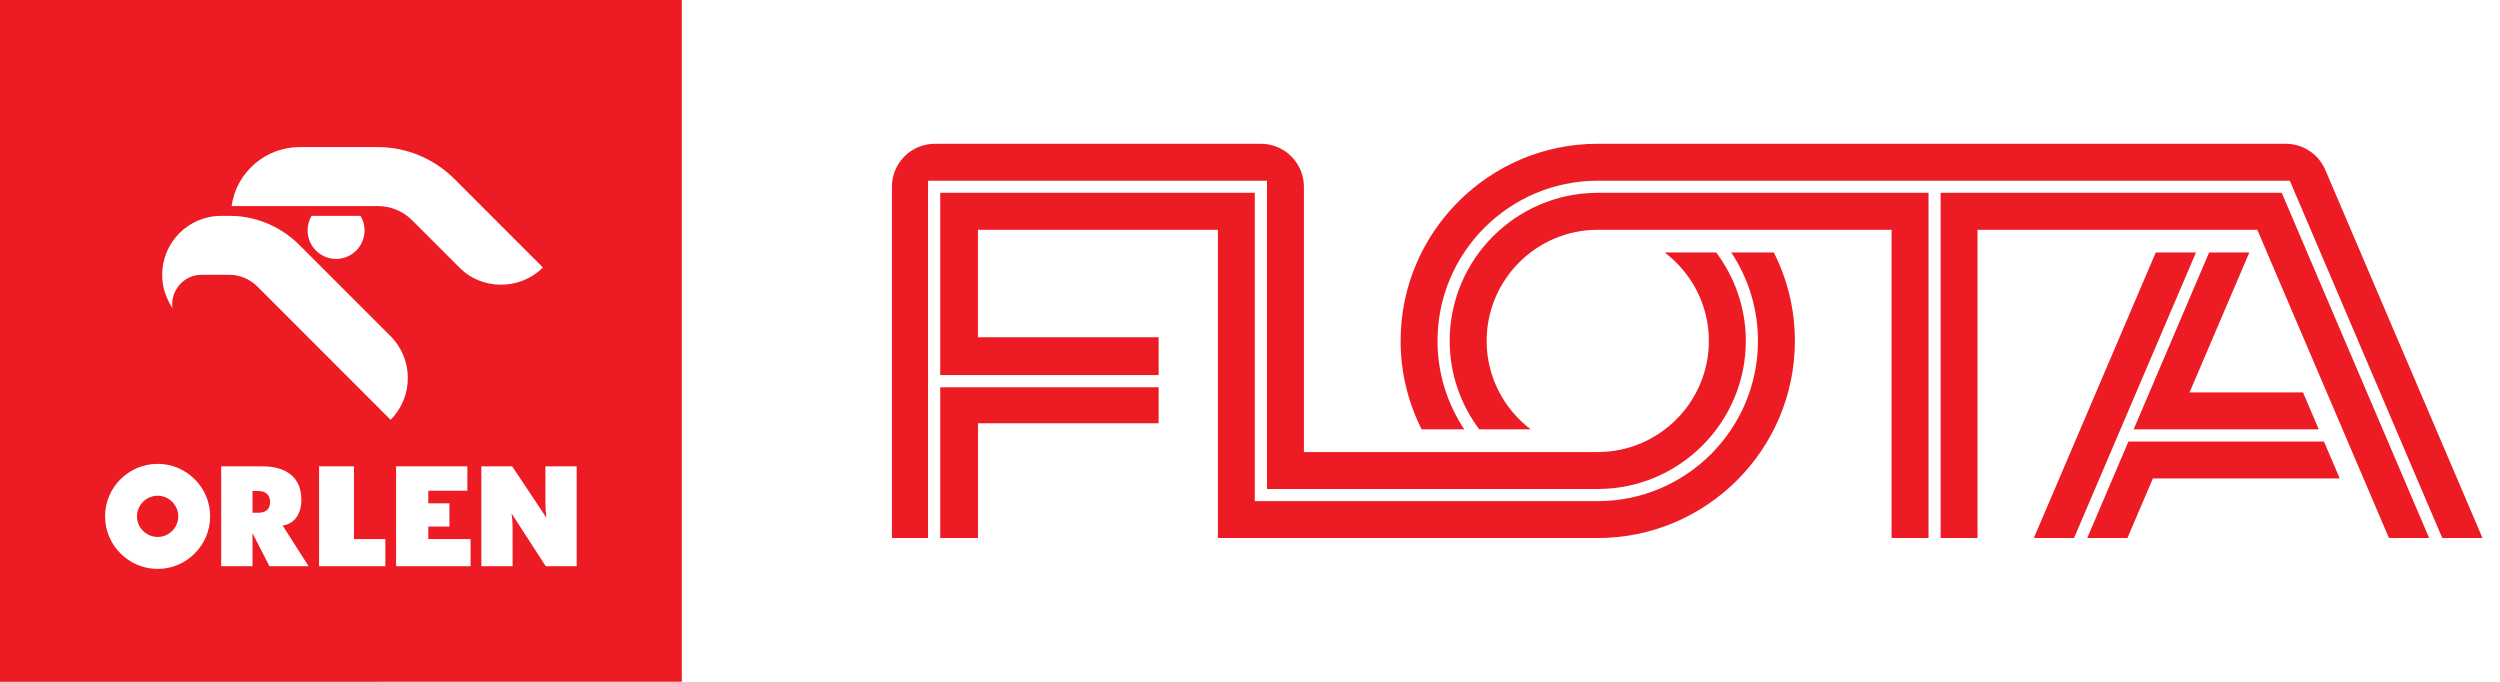 <?xml version="1.0" encoding="utf-8"?>
<!-- Generator: Adobe Illustrator 15.0.0, SVG Export Plug-In . SVG Version: 6.00 Build 0)  -->
<!DOCTYPE svg PUBLIC "-//W3C//DTD SVG 1.1//EN" "http://www.w3.org/Graphics/SVG/1.1/DTD/svg11.dtd">
<svg version="1.1" id="Layer_1" xmlns="http://www.w3.org/2000/svg" xmlns:xlink="http://www.w3.org/1999/xlink" x="0px" y="0px"
	 width="110px" height="30px" viewBox="0 0 110 30" enable-background="new 0 0 110 30" xml:space="preserve">
<path fill="#ED1C24" d="M55.748,21.516H70.3c3.592,0,6.516-2.924,6.516-6.517c0-1.46-0.491-2.803-1.302-3.89h-2.267
	c1.178,0.895,1.943,2.302,1.943,3.89c0,2.7-2.194,4.891-4.891,4.891H57.372V8.219c0-1.046-0.849-1.893-1.892-1.893H41.137
	c-1.046,0-1.893,0.846-1.893,1.893v15.454h1.591V7.953h14.913V21.516z M41.37,23.673h1.661v-5.048h7.949v-1.586h-9.61V23.673z
	 M85.388,8.484v15.189h1.623V10.111h12.311l5.792,13.562h1.768l-6.486-15.189H85.388z M76.175,11.108
	c0.74,1.117,1.175,2.452,1.175,3.89c0,3.89-3.161,7.051-7.05,7.051H55.211V8.484H41.37v8.02h9.61v-1.663H43.03v-4.73h10.558v13.562
	H70.3c4.784,0,8.675-3.89,8.675-8.674c0-1.397-0.334-2.719-0.927-3.89H76.175z M102.319,7.488c-0.304-0.723-1.002-1.16-1.743-1.162
	H70.3c-4.782,0-8.673,3.89-8.673,8.672c0,1.399,0.334,2.721,0.925,3.892h1.875c-0.742-1.116-1.176-2.452-1.176-3.892
	c0-3.886,3.16-7.046,7.049-7.046h30.452c0,0,5.438,12.748,6.707,15.72h1.77L102.319,7.488z M93.651,19.426l-1.813,4.247h1.768
	l1.121-2.621h8.221l-0.694-1.626H93.651z M97.202,11.108l-3.321,7.782h8.144l0.002,0.003l-0.695-1.628H96.34l2.631-6.157H97.202z
	 M63.786,14.999c0,1.46,0.488,2.803,1.3,3.892h2.266c-1.177-0.895-1.94-2.302-1.94-3.892c0-2.696,2.192-4.888,4.889-4.888h12.929
	v13.562h1.625V8.484H70.298C66.707,8.488,63.786,11.408,63.786,14.999 M94.854,11.108l-5.365,12.564h1.769l5.366-12.564H94.854z"/>
<g>
	<path fill="#ED1C24" d="M11.375,21.604H11.11v0.956h0.265c0.326,0,0.509-0.165,0.509-0.469
		C11.884,21.791,11.709,21.604,11.375,21.604z"/>
	<path fill="#ED1C24" d="M6.939,21.812c-0.502,0-0.912,0.41-0.912,0.907c0,0.501,0.409,0.907,0.912,0.907
		c0.492,0,0.906-0.406,0.906-0.907C7.845,22.222,7.431,21.812,6.939,21.812z"/>
	<path fill="#ED1C24" d="M0,0v30l29.999-0.004V0H0z M13.187,6.472h3.432c1.267,0,2.471,0.503,3.37,1.397l0.225,0.225l3.675,3.675
		c-1.072,1.063-2.73,0.941-3.629,0.046l-2.12-2.119c-0.403-0.406-0.948-0.63-1.52-0.63h-6.428
		C10.398,7.579,11.683,6.472,13.187,6.472z M16.04,10.141c0,0.69-0.563,1.252-1.252,1.252c-0.691,0-1.253-0.562-1.253-1.252
		c0-0.225,0.061-0.447,0.175-0.643h2.152C15.981,9.693,16.04,9.916,16.04,10.141z M6.939,25.032c-1.277,0-2.316-1.042-2.316-2.313
		c0-1.274,1.039-2.309,2.316-2.309c1.268,0,2.307,1.034,2.307,2.309C9.246,23.99,8.207,25.032,6.939,25.032z M11.856,24.914
		L11.11,23.46v1.454H9.733v-4.396h1.798c1.141,0,1.729,0.544,1.729,1.482c0,0.627-0.328,1.065-0.824,1.121l1.142,1.793H11.856z
		 M16.956,24.914h-2.917v-4.396h1.535v3.201h1.382V24.914z M11.313,12.595c-0.319-0.315-0.772-0.503-1.215-0.503H8.856
		c-0.777,0-1.373,0.707-1.268,1.474c-0.286-0.475-0.452-0.908-0.452-1.468c0-1.438,1.158-2.6,2.596-2.6h0.376
		c1.156,0,2.252,0.468,3.071,1.289l4.006,4.007c1.012,1.009,1.012,2.668,0,3.676L11.313,12.595z M20.705,24.914h-3.277v-4.396h3.136
		v1.074h-1.719v0.555h0.93v1.02h-0.93v0.553h1.86V24.914z M25.375,24.914h-1.362l-1.504-2.324c0.044,0.283,0.045,0.516,0.045,0.694
		v1.63h-1.375v-4.396h1.356l1.51,2.268c-0.04-0.277-0.046-0.509-0.046-0.7v-1.567h1.375V24.914z"/>
</g>
</svg>
